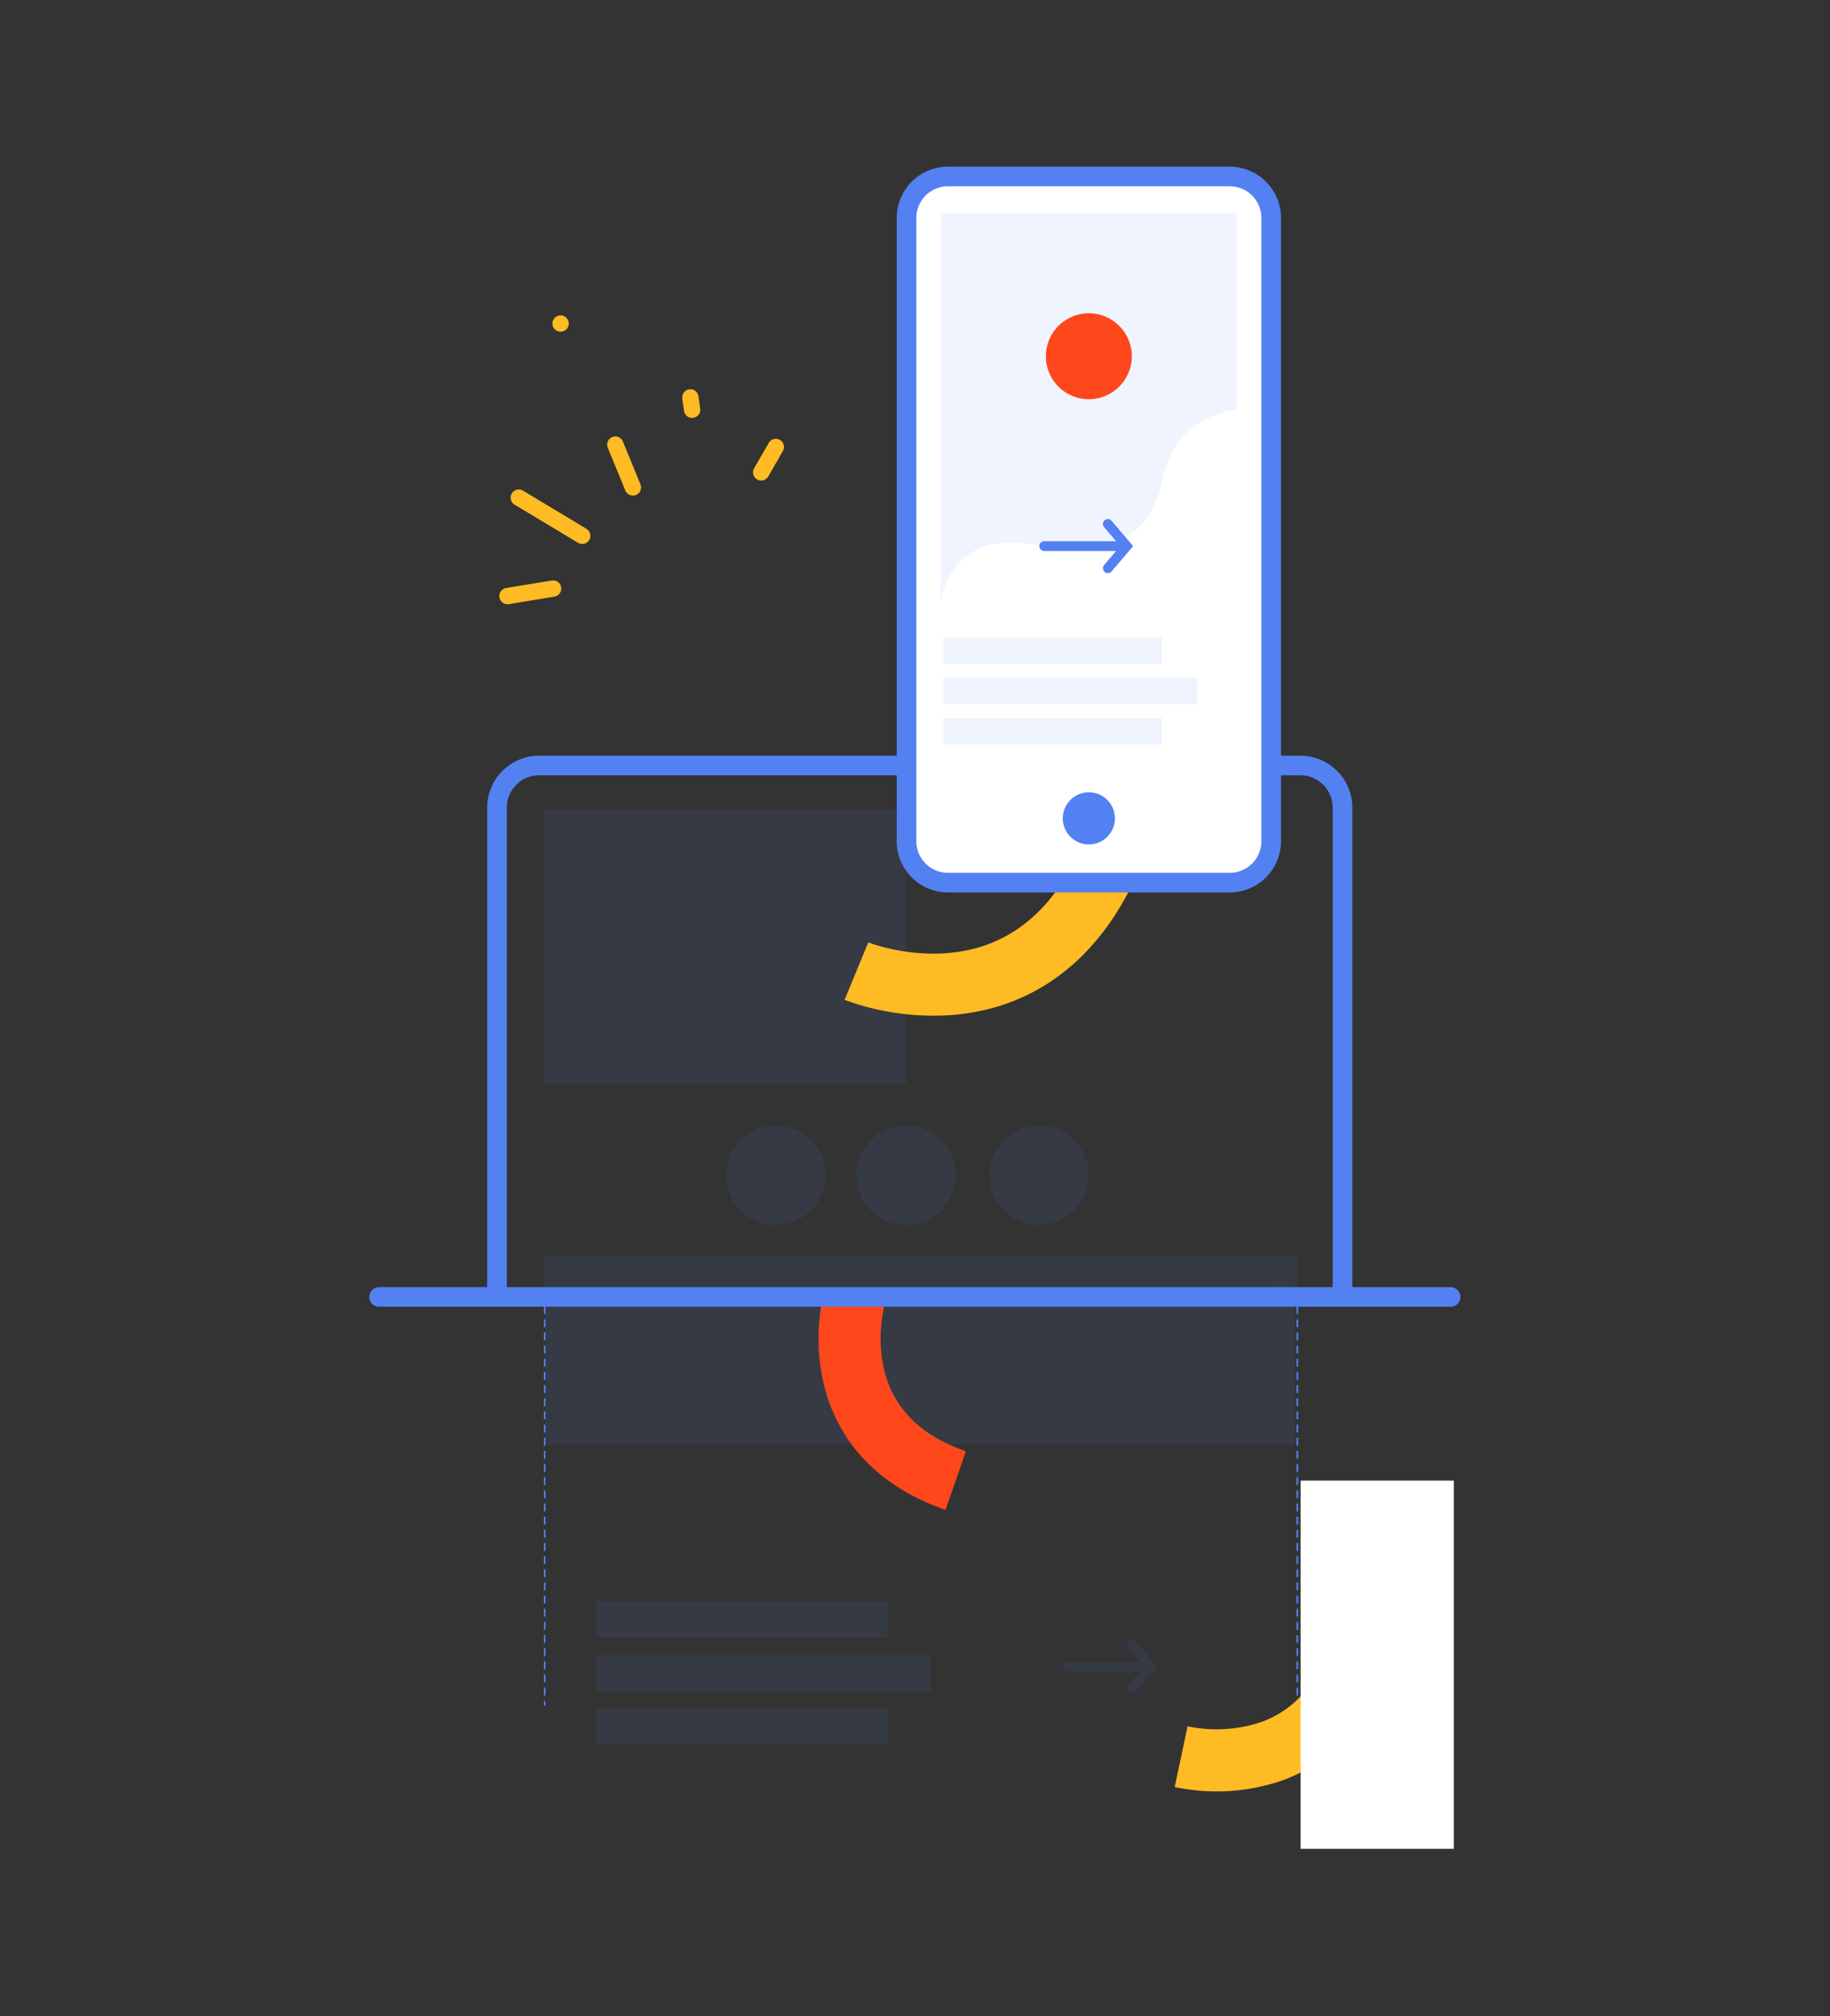 <svg xmlns="http://www.w3.org/2000/svg" xmlns:xlink="http://www.w3.org/1999/xlink" width="560" height="617" viewBox="0 0 560 617">
  <rect x="0" y="0" width="560" height="617" fill="#333333" stroke="none"/>
  <defs>
    <clipPath id="clip-path">
      <rect id="Rectangle_201" data-name="Rectangle 201" width="333.893" height="514.739" fill="none"/>
    </clipPath>
    <clipPath id="clip-path-3">
      <rect id="Rectangle_175" data-name="Rectangle 175" width="110.602" height="83.611" transform="translate(53.681 196.831)" fill="none"/>
    </clipPath>
    <clipPath id="clip-path-4">
      <rect id="Rectangle_176" data-name="Rectangle 176" width="30.397" height="30.397" transform="translate(109.187 293.421)" fill="none"/>
    </clipPath>
    <clipPath id="clip-path-5">
      <rect id="Rectangle_177" data-name="Rectangle 177" width="30.397" height="30.397" transform="translate(149.084 293.421)" fill="none"/>
    </clipPath>
    <clipPath id="clip-path-6">
      <rect id="Rectangle_178" data-name="Rectangle 178" width="30.397" height="30.397" transform="translate(189.803 293.421)" fill="none"/>
    </clipPath>
    <clipPath id="clip-path-7">
      <rect id="Rectangle_180" data-name="Rectangle 180" width="230.313" height="9.952" transform="translate(53.681 333.42)" fill="none"/>
    </clipPath>
    <clipPath id="clip-path-8">
      <rect id="Rectangle_182" data-name="Rectangle 182" width="229.513" height="42.613" transform="translate(53.886 348.376)" fill="none"/>
    </clipPath>
    <clipPath id="clip-path-9">
      <rect id="Rectangle_184" data-name="Rectangle 184" width="89.13" height="10.92" transform="translate(69.549 439.125)" fill="none"/>
    </clipPath>
    <clipPath id="clip-path-10">
      <rect id="Rectangle_186" data-name="Rectangle 186" width="102.253" height="10.92" transform="translate(69.549 455.534)" fill="none"/>
    </clipPath>
    <clipPath id="clip-path-11">
      <rect id="Rectangle_188" data-name="Rectangle 188" width="89.13" height="10.92" transform="translate(69.549 471.944)" fill="none"/>
    </clipPath>
    <clipPath id="clip-path-12">
      <rect id="Rectangle_189" data-name="Rectangle 189" width="28.696" height="16.541" transform="translate(212.391 450.724)" fill="none"/>
    </clipPath>
    <clipPath id="clip-path-13">
      <rect id="Rectangle_192" data-name="Rectangle 192" width="90.635" height="119.153" transform="translate(174.883 14.185)" fill="none"/>
    </clipPath>
    <clipPath id="clip-path-14">
      <rect id="Rectangle_195" data-name="Rectangle 195" width="66.876" height="8.194" transform="translate(175.636 144.054)" fill="none"/>
    </clipPath>
    <clipPath id="clip-path-15">
      <rect id="Rectangle_197" data-name="Rectangle 197" width="77.747" height="8.194" transform="translate(175.636 156.367)" fill="none"/>
    </clipPath>
    <clipPath id="clip-path-16">
      <rect id="Rectangle_199" data-name="Rectangle 199" width="66.876" height="8.194" transform="translate(175.636 168.679)" fill="none"/>
    </clipPath>
  </defs>
  <g id="LUCYAN-services-site-internet-illustration" transform="translate(0 -909)">
    <rect id="Rectangle_399" data-name="Rectangle 399" width="560" height="617" transform="translate(0 909)" fill="none"/>
    <g id="Groupe_467" data-name="Groupe 467" transform="translate(113 960)">
      <g id="Groupe_466" data-name="Groupe 466" clip-path="url(#clip-path)">
        <g id="Groupe_465" data-name="Groupe 465">
          <g id="Groupe_464" data-name="Groupe 464" clip-path="url(#clip-path)">
            <path id="Tracé_145" data-name="Tracé 145" d="M39.084,345.874V195.942a12.914,12.914,0,0,1,13.123-12.7H284.7a12.914,12.914,0,0,1,13.122,12.7V345.874" fill="none" stroke="#5381f2" stroke-miterlimit="10" stroke-width="6"/>
            <g id="Groupe_424" data-name="Groupe 424" opacity="0.09">
              <g id="Groupe_423" data-name="Groupe 423">
                <g id="Groupe_422" data-name="Groupe 422" clip-path="url(#clip-path-3)">
                  <rect id="Rectangle_174" data-name="Rectangle 174" width="110.602" height="83.61" transform="translate(53.681 196.832)" fill="#5381f2"/>
                </g>
              </g>
            </g>
            <g id="Groupe_427" data-name="Groupe 427" opacity="0.09">
              <g id="Groupe_426" data-name="Groupe 426">
                <g id="Groupe_425" data-name="Groupe 425" clip-path="url(#clip-path-4)">
                  <path id="Tracé_146" data-name="Tracé 146" d="M139.584,308.62a15.2,15.2,0,1,1-15.2-15.2,15.2,15.2,0,0,1,15.2,15.2" fill="#5381f2"/>
                </g>
              </g>
            </g>
            <g id="Groupe_430" data-name="Groupe 430" opacity="0.09">
              <g id="Groupe_429" data-name="Groupe 429">
                <g id="Groupe_428" data-name="Groupe 428" clip-path="url(#clip-path-5)">
                  <path id="Tracé_147" data-name="Tracé 147" d="M179.481,308.62a15.2,15.2,0,1,1-15.2-15.2,15.2,15.2,0,0,1,15.2,15.2" fill="#5381f2"/>
                </g>
              </g>
            </g>
            <g id="Groupe_433" data-name="Groupe 433" opacity="0.09">
              <g id="Groupe_432" data-name="Groupe 432">
                <g id="Groupe_431" data-name="Groupe 431" clip-path="url(#clip-path-6)">
                  <path id="Tracé_148" data-name="Tracé 148" d="M220.2,308.62a15.2,15.2,0,1,1-15.2-15.2,15.2,15.2,0,0,1,15.2,15.2" fill="#5381f2"/>
                </g>
              </g>
            </g>
            <g id="Groupe_436" data-name="Groupe 436" opacity="0.09">
              <g id="Groupe_435" data-name="Groupe 435">
                <g id="Groupe_434" data-name="Groupe 434" clip-path="url(#clip-path-7)">
                  <rect id="Rectangle_179" data-name="Rectangle 179" width="230.313" height="9.952" transform="translate(53.681 333.42)" fill="#5381f2"/>
                </g>
              </g>
            </g>
            <line id="Ligne_69" data-name="Ligne 69" x1="19.415" y1="11.676" transform="translate(45.754 101.279)" fill="none" stroke="#ffbb24" stroke-linecap="round" stroke-miterlimit="10" stroke-width="5"/>
            <line id="Ligne_70" data-name="Ligne 70" x1="13.961" y2="2.299" transform="translate(42.296 129.101)" fill="none" stroke="#ffbb24" stroke-linecap="round" stroke-miterlimit="10" stroke-width="5"/>
            <line id="Ligne_71" data-name="Ligne 71" x1="0.533" y1="3.77" transform="translate(98.259 70.609)" fill="none" stroke="#ffbb24" stroke-linecap="round" stroke-miterlimit="10" stroke-width="5"/>
            <line id="Ligne_72" data-name="Ligne 72" x1="5.369" y1="13.09" transform="translate(75.302 85.058)" fill="none" stroke="#ffbb24" stroke-linecap="round" stroke-miterlimit="10" stroke-width="5"/>
            <line id="Ligne_73" data-name="Ligne 73" y1="7.777" x2="4.479" transform="translate(119.937 85.764)" fill="none" stroke="#ffbb24" stroke-linecap="round" stroke-miterlimit="10" stroke-width="5"/>
            <line id="Ligne_74" data-name="Ligne 74" transform="translate(58.547 48.01)" fill="none" stroke="#ffbb24" stroke-linecap="round" stroke-miterlimit="10" stroke-width="5"/>
            <line id="Ligne_75" data-name="Ligne 75" y2="1" transform="translate(283.993 345.874)" fill="none" stroke="#5381f2" stroke-linecap="round" stroke-miterlimit="10" stroke-width="0.5"/>
            <line id="Ligne_76" data-name="Ligne 76" y2="119.798" transform="translate(283.993 348.887)" fill="none" stroke="#5381f2" stroke-linecap="round" stroke-miterlimit="10" stroke-width="0.5" stroke-dasharray="2.013 2.013"/>
            <line id="Ligne_77" data-name="Ligne 77" y2="1" transform="translate(283.993 469.692)" fill="none" stroke="#5381f2" stroke-linecap="round" stroke-miterlimit="10" stroke-width="0.5"/>
            <line id="Ligne_78" data-name="Ligne 78" y2="1" transform="translate(53.681 345.874)" fill="none" stroke="#5381f2" stroke-linecap="round" stroke-miterlimit="10" stroke-width="0.5"/>
            <line id="Ligne_79" data-name="Ligne 79" y2="119.798" transform="translate(53.681 348.887)" fill="none" stroke="#5381f2" stroke-linecap="round" stroke-miterlimit="10" stroke-width="0.5" stroke-dasharray="2.013 2.013"/>
            <line id="Ligne_80" data-name="Ligne 80" y2="1" transform="translate(53.681 469.692)" fill="none" stroke="#5381f2" stroke-linecap="round" stroke-miterlimit="10" stroke-width="0.5"/>
            <g id="Groupe_439" data-name="Groupe 439" opacity="0.09">
              <g id="Groupe_438" data-name="Groupe 438">
                <g id="Groupe_437" data-name="Groupe 437" clip-path="url(#clip-path-8)">
                  <rect id="Rectangle_181" data-name="Rectangle 181" width="229.513" height="42.613" transform="translate(53.886 348.376)" fill="#5381f2"/>
                </g>
              </g>
            </g>
            <g id="Groupe_442" data-name="Groupe 442" opacity="0.09">
              <g id="Groupe_441" data-name="Groupe 441">
                <g id="Groupe_440" data-name="Groupe 440" clip-path="url(#clip-path-9)">
                  <rect id="Rectangle_183" data-name="Rectangle 183" width="89.129" height="10.92" transform="translate(69.549 439.125)" fill="#5381f2"/>
                </g>
              </g>
            </g>
            <g id="Groupe_445" data-name="Groupe 445" opacity="0.09">
              <g id="Groupe_444" data-name="Groupe 444">
                <g id="Groupe_443" data-name="Groupe 443" clip-path="url(#clip-path-10)">
                  <rect id="Rectangle_185" data-name="Rectangle 185" width="102.254" height="10.92" transform="translate(69.549 455.535)" fill="#5381f2"/>
                </g>
              </g>
            </g>
            <g id="Groupe_448" data-name="Groupe 448" opacity="0.09">
              <g id="Groupe_447" data-name="Groupe 447">
                <g id="Groupe_446" data-name="Groupe 446" clip-path="url(#clip-path-11)">
                  <rect id="Rectangle_187" data-name="Rectangle 187" width="89.129" height="10.92" transform="translate(69.549 471.944)" fill="#5381f2"/>
                </g>
              </g>
            </g>
            <g id="Groupe_451" data-name="Groupe 451" opacity="0.09">
              <g id="Groupe_450" data-name="Groupe 450">
                <g id="Groupe_449" data-name="Groupe 449" clip-path="url(#clip-path-12)">
                  <line id="Ligne_81" data-name="Ligne 81" x2="23.368" transform="translate(213.891 458.994)" fill="#fff"/>
                  <line id="Ligne_82" data-name="Ligne 82" x2="23.368" transform="translate(213.891 458.994)" fill="none" stroke="#5381f2" stroke-linecap="round" stroke-miterlimit="10" stroke-width="3"/>
                  <path id="Tracé_149" data-name="Tracé 149" d="M233.346,452.224l5.77,6.77-5.77,6.771" fill="none" stroke="#5381f2" stroke-linecap="round" stroke-miterlimit="10" stroke-width="3"/>
                </g>
              </g>
            </g>
            <path id="Tracé_150" data-name="Tracé 150" d="M149.084,246.151s51.362,21.176,76.491-31.947" fill="none" stroke="#ffbb24" stroke-miterlimit="10" stroke-width="19"/>
            <path id="Tracé_151" data-name="Tracé 151" d="M263.3,219.082H177.1A12.687,12.687,0,0,1,164.411,206.4V15.686A12.686,12.686,0,0,1,177.1,3H263.3a12.687,12.687,0,0,1,12.687,12.686V206.4A12.687,12.687,0,0,1,263.3,219.082" fill="#fff"/>
            <path id="Rectangle_190" data-name="Rectangle 190" d="M12.687,0H98.894A12.686,12.686,0,0,1,111.58,12.686V203.4a12.686,12.686,0,0,1-12.686,12.686H12.686A12.686,12.686,0,0,1,0,203.4V12.687A12.687,12.687,0,0,1,12.687,0Z" transform="translate(164.411 3)" fill="none" stroke="#5381f2" stroke-miterlimit="10" stroke-width="6"/>
            <path id="Tracé_152" data-name="Tracé 152" d="M226.681,199.417a6.481,6.481,0,1,1-6.481-6.481,6.481,6.481,0,0,1,6.481,6.481" fill="#5381f2"/>
            <circle id="Ellipse_25" data-name="Ellipse 25" cx="6.481" cy="6.481" r="6.481" transform="translate(213.719 192.936)" fill="none" stroke="#5381f2" stroke-linecap="round" stroke-miterlimit="10" stroke-width="3"/>
            <rect id="Rectangle_191" data-name="Rectangle 191" width="90.635" height="151.872" transform="translate(174.883 33.01)" fill="#fff"/>
            <g id="Groupe_454" data-name="Groupe 454" opacity="0.09">
              <g id="Groupe_453" data-name="Groupe 453">
                <g id="Groupe_452" data-name="Groupe 452" clip-path="url(#clip-path-13)">
                  <path id="Tracé_153" data-name="Tracé 153" d="M174.883,133.338s2.1-23.5,30.168-17.311,35.678-10.643,37.5-19.55,6.567-19.212,22.971-22.345V14.185H174.883Z" fill="#5381f2"/>
                </g>
              </g>
            </g>
            <line id="Ligne_83" data-name="Ligne 83" x2="23.368" transform="translate(206.554 116.103)" fill="#fff"/>
            <line id="Ligne_84" data-name="Ligne 84" x2="23.368" transform="translate(206.554 116.103)" fill="none" stroke="#5381f2" stroke-linecap="round" stroke-miterlimit="10" stroke-width="3"/>
            <path id="Tracé_154" data-name="Tracé 154" d="M226.008,109.333l5.77,6.77-5.77,6.771" fill="none" stroke="#5381f2" stroke-linecap="round" stroke-miterlimit="10" stroke-width="3"/>
            <path id="Tracé_155" data-name="Tracé 155" d="M148.531,345.874s-12.024,41.266,30.924,56.183" fill="none" stroke="#ff471c" stroke-miterlimit="10" stroke-width="19"/>
            <line id="Ligne_85" data-name="Ligne 85" x1="275.302" transform="translate(3 345.874)" fill="none" stroke="#5381f2" stroke-linecap="round" stroke-miterlimit="10" stroke-width="6"/>
            <line id="Ligne_86" data-name="Ligne 86" x2="52.021" transform="translate(278.873 345.874)" fill="none" stroke="#5381f2" stroke-linecap="round" stroke-miterlimit="10" stroke-width="6"/>
            <path id="Tracé_156" data-name="Tracé 156" d="M248.444,486.535a52.3,52.3,0,0,0,27.548-1.594c10.693-3.811,21.745-12.491,27.545-31.233" fill="none" stroke="#ffbb24" stroke-miterlimit="10" stroke-width="19"/>
            <rect id="Rectangle_193" data-name="Rectangle 193" width="46.9" height="112.682" transform="translate(284.994 402.057)" fill="#fff"/>
            <path id="Tracé_157" data-name="Tracé 157" d="M233.346,58.011A13.146,13.146,0,1,1,220.2,44.865a13.145,13.145,0,0,1,13.145,13.146" fill="#ff471c"/>
            <g id="Groupe_457" data-name="Groupe 457" opacity="0.09">
              <g id="Groupe_456" data-name="Groupe 456">
                <g id="Groupe_455" data-name="Groupe 455" clip-path="url(#clip-path-14)">
                  <rect id="Rectangle_194" data-name="Rectangle 194" width="66.876" height="8.194" transform="translate(175.636 144.054)" fill="#5381f2"/>
                </g>
              </g>
            </g>
            <g id="Groupe_460" data-name="Groupe 460" opacity="0.09">
              <g id="Groupe_459" data-name="Groupe 459">
                <g id="Groupe_458" data-name="Groupe 458" clip-path="url(#clip-path-15)">
                  <rect id="Rectangle_196" data-name="Rectangle 196" width="77.747" height="8.194" transform="translate(175.636 156.367)" fill="#5381f2"/>
                </g>
              </g>
            </g>
            <g id="Groupe_463" data-name="Groupe 463" opacity="0.09">
              <g id="Groupe_462" data-name="Groupe 462">
                <g id="Groupe_461" data-name="Groupe 461" clip-path="url(#clip-path-16)">
                  <rect id="Rectangle_198" data-name="Rectangle 198" width="66.876" height="8.194" transform="translate(175.636 168.679)" fill="#5381f2"/>
                </g>
              </g>
            </g>
          </g>
        </g>
      </g>
    </g>
  </g>
</svg>
